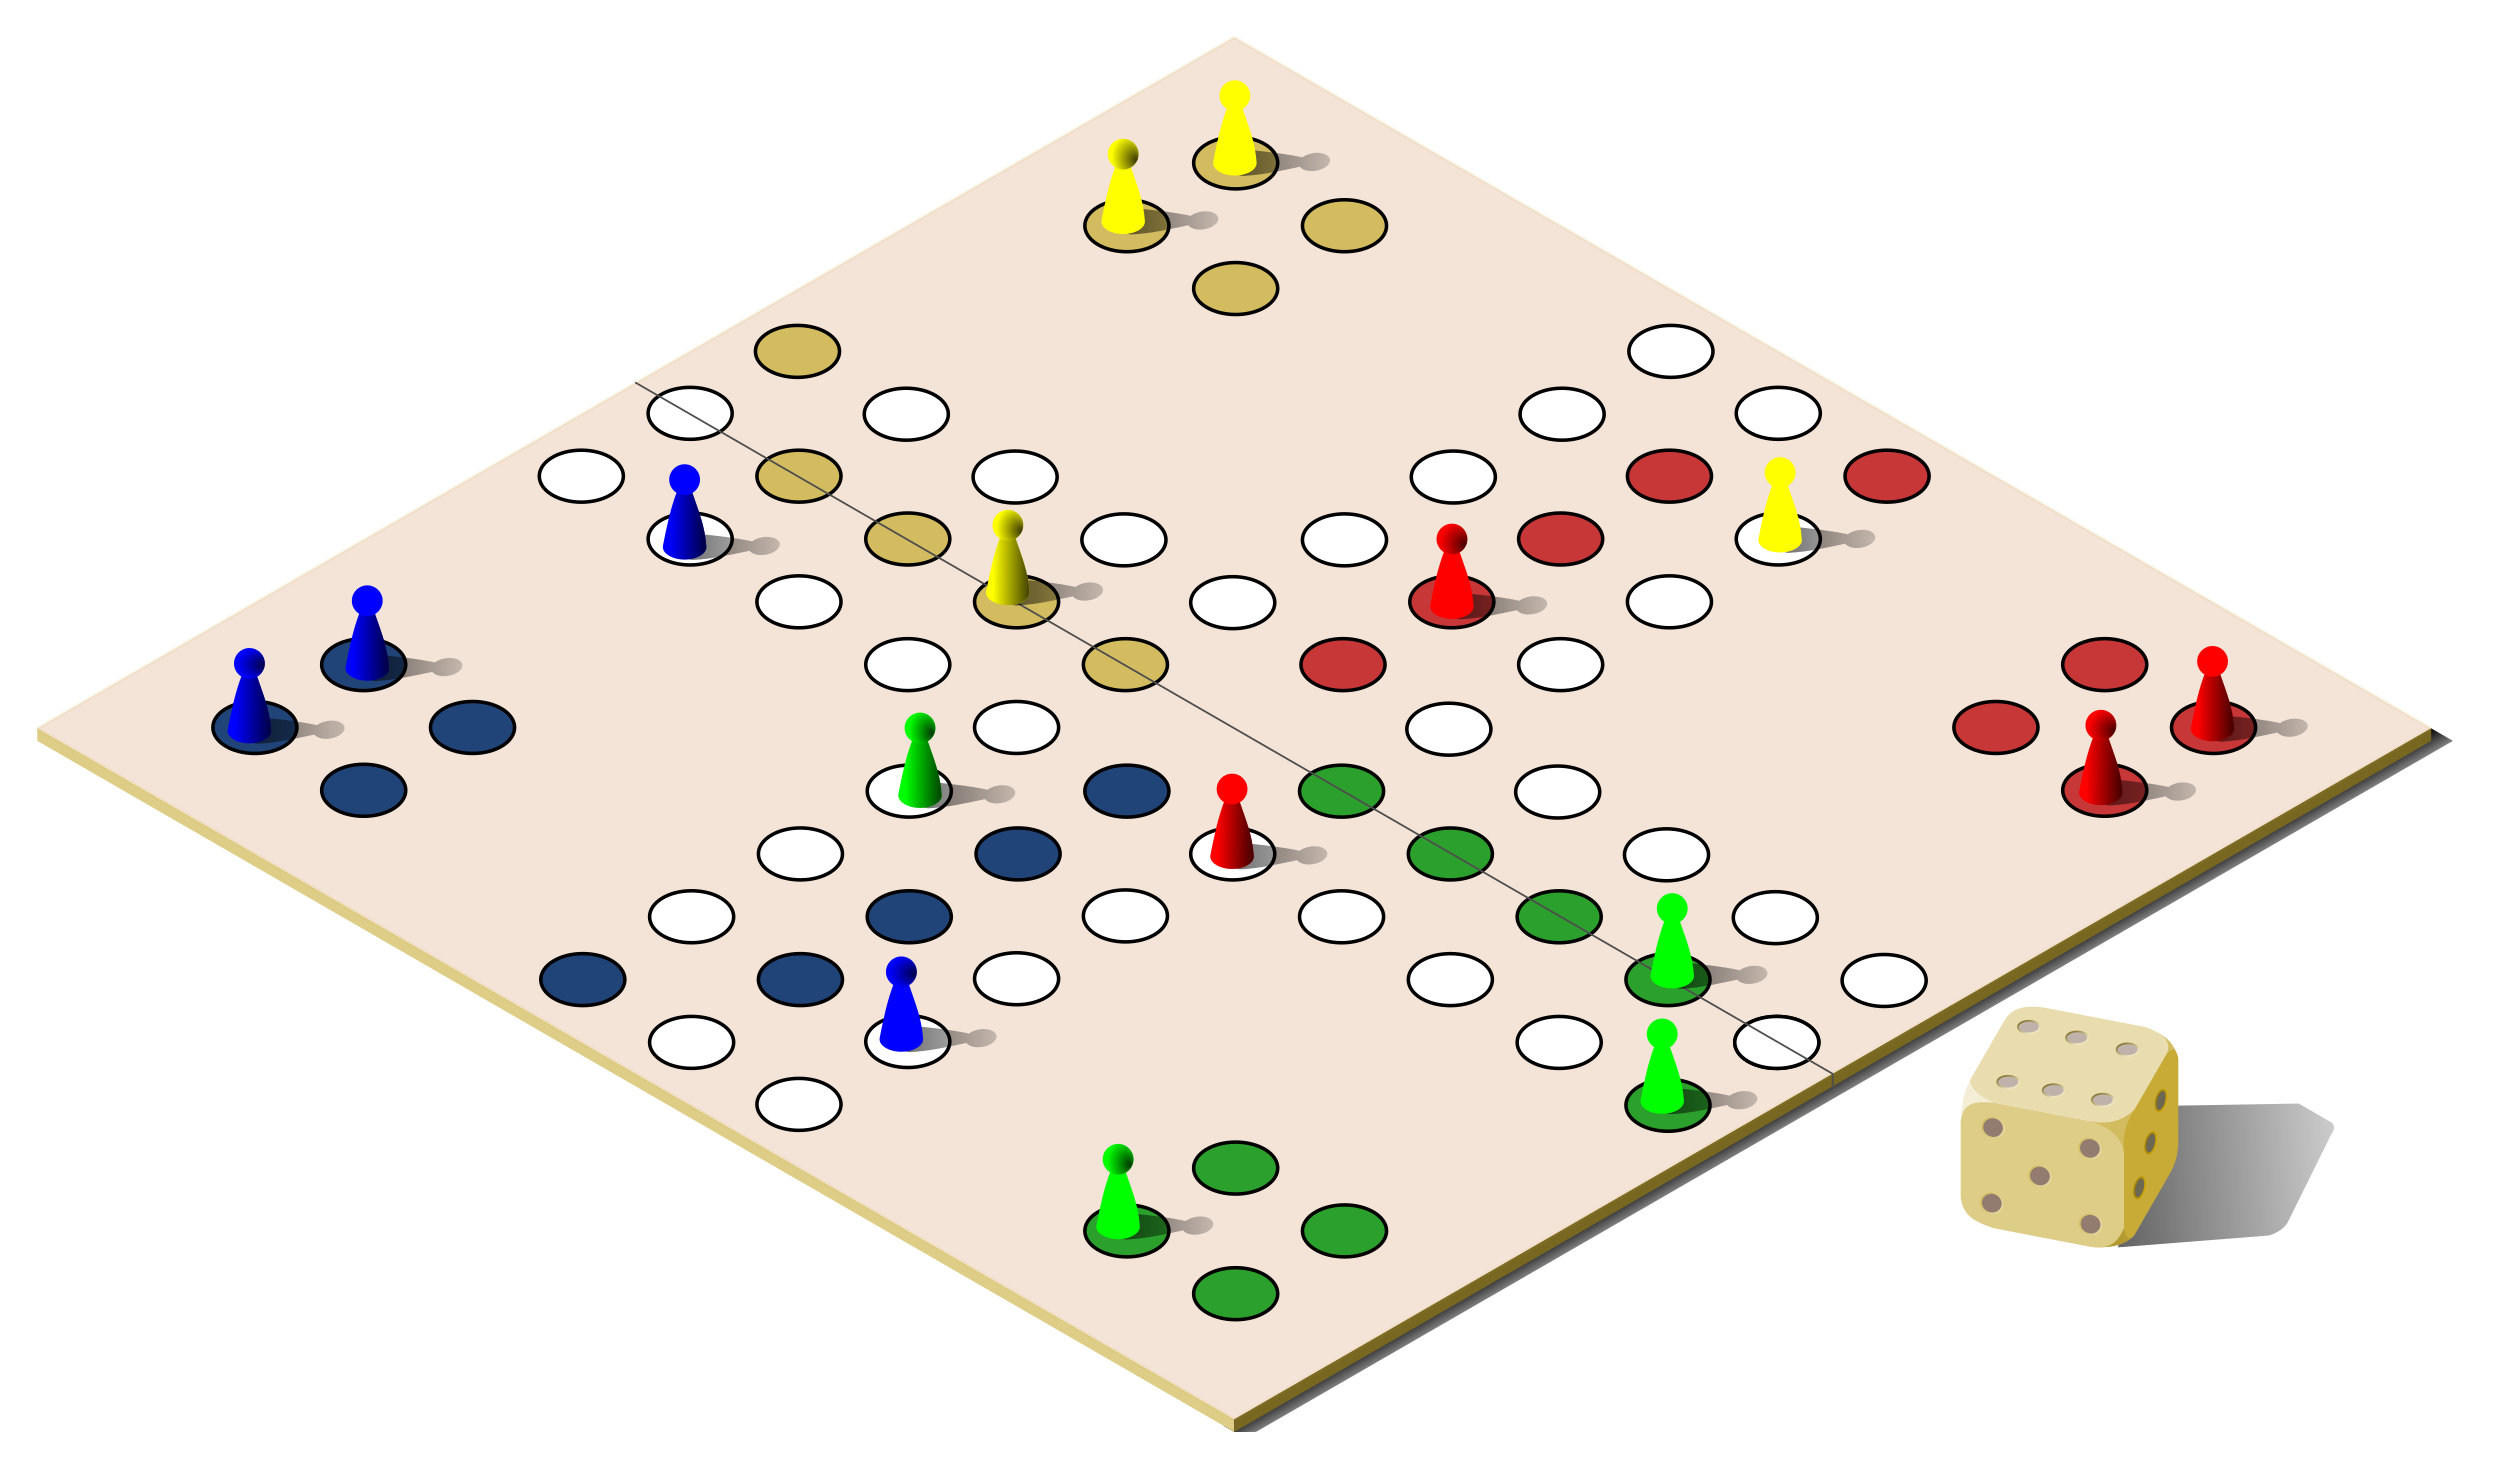 <?xml version="1.0"?>
<svg
    xmlns:rdf="http://www.w3.org/1999/02/22-rdf-syntax-ns#"
    xmlns="http://www.w3.org/2000/svg"
    xmlns:cc="http://creativecommons.org/ns#"
    xmlns:xlink="http://www.w3.org/1999/xlink"
    xmlns:dc="http://purl.org/dc/elements/1.1/"
    xmlns:svg="http://www.w3.org/2000/svg"
    xmlns:inkscape="http://www.inkscape.org/namespaces/inkscape"
    xmlns:sodipodi="http://sodipodi.sourceforge.net/DTD/sodipodi-0.dtd"
    xmlns:ns1="http://sozi.baierouge.fr"
    version="1.1"
    viewBox="0 0 705.01 417.11"
  >
  <defs
    >
    <pattern
        id="pattern8359"
        xlink:href="#pattern5867"
        patternTransform="matrix(0 -1 1 0 52.364 696.14)"
    />
    <linearGradient
        id="linearGradient7948"
      >
      <stop
          stop-opacity=".786"
          offset="0"
      />
      <stop
          stop-opacity="0"
          offset="1"
      />
    </linearGradient
    >
    <linearGradient
        id="linearGradient7940"
      >
      <stop
          stop-opacity=".756"
          offset="0"
      />
      <stop
          stop-opacity="0"
          offset="1"
      />
    </linearGradient
    >
    <pattern
        id="pattern5867"
        xlink:href="#oldpaint_bitmap"
        patternTransform="matrix(0 -1 1 0 47.528 531.25)"
    />
    <pattern
        id="oldpaint_bitmap"
        width="256"
        patternUnits="userSpaceOnUse"
        height="256"
      >
      <!-- Seamless texture provided by FreeSeamlessTextures.com -->
      <!-- License: creative commons attribution -->
    </pattern
    >
    <filter
        id="filter8002"
        color-interpolation-filters="sRGB"
      >
      <feGaussianBlur
          stdDeviation="0.161"
      />
    </filter
    >
    <filter
        id="filter8010"
        color-interpolation-filters="sRGB"
      >
      <feGaussianBlur
          stdDeviation="0.666"
      />
    </filter
    >
    <filter
        id="filter8184"
        color-interpolation-filters="sRGB"
      >
      <feGaussianBlur
          stdDeviation="1.363"
      />
    </filter
    >
    <linearGradient
        id="linearGradient8363"
        y2="476.57"
        gradientUnits="userSpaceOnUse"
        y1="465.94"
        x2="530.87"
        x1="524.73"
      >
      <stop
          offset="0"
      />
      <stop
          stop-opacity="0"
          offset="1"
      />
    </linearGradient
    >
    <linearGradient
        id="linearGradient8365"
        y2="520.87"
        gradientUnits="userSpaceOnUse"
        y1="527.07"
        x2="705.78"
        x1="613.22"
      >
      <stop
          stop-opacity=".603"
          offset="0"
      />
      <stop
          stop-opacity="0"
          offset="1"
      />
    </linearGradient
    >
    <linearGradient
        id="linearGradient8367"
        y2="522.64"
        gradientUnits="userSpaceOnUse"
        y1="518.94"
        x2="601.44"
        x1="599.41"
      >
      <stop
          stop-color="#7a6922"
          offset="0"
      />
      <stop
          stop-color="#ede4bf"
          offset="1"
      />
    </linearGradient
    >
    <linearGradient
        id="linearGradient8369"
        y2="537.7"
        gradientUnits="userSpaceOnUse"
        y1="537.7"
        x2="641.58"
        x1="638.02"
      >
      <stop
          stop-color="#9c7c00"
          offset="0"
      />
      <stop
          stop-color="#cea400"
          offset="1"
      />
    </linearGradient
    >
    <linearGradient
        id="linearGradient8371"
        y2="539.88"
        gradientUnits="userSpaceOnUse"
        y1="539.88"
        x2="598.63"
        x1="591.99"
      >
      <stop
          stop-color="#d3bc5f"
          offset="0"
      />
      <stop
          stop-color="#e6d9a3"
          offset="1"
      />
    </linearGradient
    >
    <linearGradient
        id="linearGradient8373"
        x1="659.07"
        gradientUnits="userSpaceOnUse"
        y1="299.52"
        gradientTransform="matrix(1 0 0 .829 0 52.31)"
        x2="686.24"
        y2="299.52"
      >
      <stop
          stop-opacity=".573"
          offset="0"
      />
      <stop
          stop-opacity=".198"
          offset="1"
      />
    </linearGradient
    >
    <linearGradient
        id="linearGradient8375"
        x1="649.31"
        xlink:href="#linearGradient7940"
        gradientUnits="userSpaceOnUse"
        x2="638.91"
        y1="291.77"
        y2="291.7"
    />
    <radialGradient
        id="radialGradient8379"
        xlink:href="#linearGradient7940"
        gradientUnits="userSpaceOnUse"
        cy="290.76"
        cx="659.4"
        gradientTransform="matrix(1 0 0 2.189 0 -345.6)"
        r="6.141"
    />
    <radialGradient
        id="radialGradient3934"
        fx="666.62"
        fy="275"
        xlink:href="#linearGradient7948"
        gradientUnits="userSpaceOnUse"
        cy="274.42"
        cx="664.66"
        gradientTransform="matrix(1.317 -.057 .046 1.07 -223.59 18.26)"
        r="4.344"
    />
    <radialGradient
        id="radialGradient4214"
        fx="665.91"
        fy="275.28"
        xlink:href="#linearGradient7948"
        gradientUnits="userSpaceOnUse"
        cy="274.7"
        cx="663.94"
        gradientTransform="matrix(1.048 0 -0 1.458 -32.263 -125.88)"
        r="4.344"
    />
    <radialGradient
        id="radialGradient4280"
        fx="666.74"
        fy="275.67"
        xlink:href="#linearGradient7948"
        gradientUnits="userSpaceOnUse"
        cy="275.09"
        cx="664.78"
        gradientTransform="matrix(1.272 -.038 .04 1.366 -192.44 -75.465)"
        r="4.344"
    />
    <radialGradient
        id="radialGradient4330"
        fx="666.24"
        fy="275.59"
        xlink:href="#linearGradient7948"
        gradientUnits="userSpaceOnUse"
        cy="275.02"
        cx="664.28"
        gradientTransform="matrix(1.14 -.03 .038 1.452 -103.93 -104.55)"
        r="4.344"
    />
  </defs
  >
  <g
      transform="translate(-4.836 -164.89)"
    >
    <path
        filter="url(#filter8184)"
        style="color:#000000"
        d="m359.03 568.7-6.09 0.027-3.116-1.799 340.61-196.65 6.137 3.543z"
        fill="url(#linearGradient8363)"
    />
    <path
        style="color:#000000"
        d="m15.343 370.28 337.55-194.89 337.54 194.89-337.54 194.88z"
        fill="#f4e3d7"
    />
    <path
        style="color:#000000"
        d="m15.343 370.28v3.543l337.55 194.88v-3.543z"
        fill="#decd87"
    />
    <path
        style="color:#000000"
        d="m352.89 568.7v-3.543l337.55-194.88v3.543z"
        fill="#786721"
    />
    <g
        stroke="#000"
        fill="#c83737"
      >
      <path
          d="m272.69 263.98c0 4.047-5.308 7.328-11.857 7.328-6.548 0-11.857-3.281-11.857-7.328s5.308-7.328 11.857-7.328c6.548 0 11.857 3.281 11.857 7.328z"
          transform="matrix(-1 0 0 1 644.4 88.341)"
      />
      <path
          d="m272.69 263.98c0 4.047-5.308 7.328-11.857 7.328-6.548 0-11.857-3.281-11.857-7.328s5.308-7.328 11.857-7.328c6.548 0 11.857 3.281 11.857 7.328z"
          transform="matrix(-1 0 0 1 675.09 70.625)"
      />
      <path
          d="m272.69 263.98c0 4.047-5.308 7.328-11.857 7.328-6.548 0-11.857-3.281-11.857-7.328s5.308-7.328 11.857-7.328c6.548 0 11.857 3.281 11.857 7.328z"
          transform="matrix(-1 0 0 1 705.78 52.908)"
      />
      <path
          d="m272.69 263.98c0 4.047-5.308 7.328-11.857 7.328-6.548 0-11.857-3.281-11.857-7.328s5.308-7.328 11.857-7.328c6.548 0 11.857 3.281 11.857 7.328z"
          transform="matrix(-1 0 0 1 736.46 35.192)"
      />
      <path
          d="m272.69 263.98c0 4.047-5.308 7.328-11.857 7.328-6.548 0-11.857-3.281-11.857-7.328s5.308-7.328 11.857-7.328c6.548 0 11.857 3.281 11.857 7.328z"
          transform="matrix(-1 0 0 1 797.83 35.192)"
      />
      <g
          transform="translate(-30.686 0)"
        >
        <path
            d="m272.69 263.98c0 4.047-5.308 7.328-11.857 7.328-6.548 0-11.857-3.281-11.857-7.328s5.308-7.328 11.857-7.328c6.548 0 11.857 3.281 11.857 7.328z"
            transform="translate(368.23 88.341)"
        />
        <path
            d="m272.69 263.98c0 4.047-5.308 7.328-11.857 7.328-6.548 0-11.857-3.281-11.857-7.328s5.308-7.328 11.857-7.328c6.548 0 11.857 3.281 11.857 7.328z"
            transform="translate(398.92 106.06)"
        />
        <path
            d="m272.69 263.98c0 4.047-5.308 7.328-11.857 7.328-6.548 0-11.857-3.281-11.857-7.328s5.308-7.328 11.857-7.328c6.548 0 11.857 3.281 11.857 7.328z"
            transform="translate(337.55 106.06)"
        />
        <path
            d="m272.69 263.98c0 4.047-5.308 7.328-11.857 7.328-6.548 0-11.857-3.281-11.857-7.328s5.308-7.328 11.857-7.328c6.548 0 11.857 3.281 11.857 7.328z"
            transform="translate(368.23 123.77)"
        />
      </g
      >
    </g
    >
    <g
        stroke="#000"
        fill="#214478"
      >
      <path
          d="m272.69 263.98c0 4.047-5.308 7.328-11.857 7.328-6.548 0-11.857-3.281-11.857-7.328s5.308-7.328 11.857-7.328c6.548 0 11.857 3.281 11.857 7.328z"
          transform="matrix(1 0 0 -1 61.79 651.97)"
      />
      <path
          d="m272.69 263.98c0 4.047-5.308 7.328-11.857 7.328-6.548 0-11.857-3.281-11.857-7.328s5.308-7.328 11.857-7.328c6.548 0 11.857 3.281 11.857 7.328z"
          transform="matrix(1 0 0 -1 31.104 669.68)"
      />
      <path
          d="m272.69 263.98c0 4.047-5.308 7.328-11.857 7.328-6.548 0-11.857-3.281-11.857-7.328s5.308-7.328 11.857-7.328c6.548 0 11.857 3.281 11.857 7.328z"
          transform="matrix(1 0 0 -1 .418 687.4)"
      />
      <path
          d="m272.69 263.98c0 4.047-5.308 7.328-11.857 7.328-6.548 0-11.857-3.281-11.857-7.328s5.308-7.328 11.857-7.328c6.548 0 11.857 3.281 11.857 7.328z"
          transform="matrix(1 0 0 -1 -30.268 705.12)"
      />
      <path
          d="m272.69 263.98c0 4.047-5.308 7.328-11.857 7.328-6.548 0-11.857-3.281-11.857-7.328s5.308-7.328 11.857-7.328c6.548 0 11.857 3.281 11.857 7.328z"
          transform="matrix(1 0 0 -1 -91.64 705.12)"
      />
      <g
          transform="translate(-521.66 3.3268e-8)"
        >
        <path
            d="m272.69 263.98c0 4.047-5.308 7.328-11.857 7.328-6.548 0-11.857-3.281-11.857-7.328s5.308-7.328 11.857-7.328c6.548 0 11.857 3.281 11.857 7.328z"
            transform="translate(368.23 88.341)"
        />
        <path
            d="m272.69 263.98c0 4.047-5.308 7.328-11.857 7.328-6.548 0-11.857-3.281-11.857-7.328s5.308-7.328 11.857-7.328c6.548 0 11.857 3.281 11.857 7.328z"
            transform="translate(398.92 106.06)"
        />
        <path
            d="m272.69 263.98c0 4.047-5.308 7.328-11.857 7.328-6.548 0-11.857-3.281-11.857-7.328s5.308-7.328 11.857-7.328c6.548 0 11.857 3.281 11.857 7.328z"
            transform="translate(337.55 106.06)"
        />
        <path
            d="m272.69 263.98c0 4.047-5.308 7.328-11.857 7.328-6.548 0-11.857-3.281-11.857-7.328s5.308-7.328 11.857-7.328c6.548 0 11.857 3.281 11.857 7.328z"
            transform="translate(368.23 123.77)"
        />
      </g
      >
    </g
    >
    <g
        stroke="#000"
        fill="#FFF"
      >
      <path
          d="m272.69 263.98c0 4.047-5.308 7.328-11.857 7.328-6.548 0-11.857-3.281-11.857-7.328s5.308-7.328 11.857-7.328c6.548 0 11.857 3.281 11.857 7.328z"
          transform="translate(-61.372 17.475)"
      />
      <path
          d="m272.69 263.98c0 4.047-5.308 7.328-11.857 7.328-6.548 0-11.857-3.281-11.857-7.328s5.308-7.328 11.857-7.328c6.548 0 11.857 3.281 11.857 7.328z"
          transform="translate(-92.058 35.192)"
      />
      <path
          d="m272.69 263.98c0 4.047-5.308 7.328-11.857 7.328-6.548 0-11.857-3.281-11.857-7.328s5.308-7.328 11.857-7.328c6.548 0 11.857 3.281 11.857 7.328z"
          transform="translate(-61.372 52.908)"
      />
      <path
          d="m272.69 263.98c0 4.047-5.308 7.328-11.857 7.328-6.548 0-11.857-3.281-11.857-7.328s5.308-7.328 11.857-7.328c6.548 0 11.857 3.281 11.857 7.328z"
          transform="translate(-30.686 70.625)"
      />
      <path
          d="m272.69 263.98c0 4.047-5.308 7.328-11.857 7.328-6.548 0-11.857-3.281-11.857-7.328s5.308-7.328 11.857-7.328c6.548 0 11.857 3.281 11.857 7.328z"
          transform="translate(0 88.341)"
      />
      <path
          d="m272.69 263.98c0 4.047-5.308 7.328-11.857 7.328-6.548 0-11.857-3.281-11.857-7.328s5.308-7.328 11.857-7.328c6.548 0 11.857 3.281 11.857 7.328z"
          transform="translate(30.686 106.06)"
      />
      <path
          d="m272.69 263.98c0 4.047-5.308 7.328-11.857 7.328-6.548 0-11.857-3.281-11.857-7.328s5.308-7.328 11.857-7.328c6.548 0 11.857 3.281 11.857 7.328z"
          transform="translate(-.418 17.717)"
      />
      <path
          d="m272.69 263.98c0 4.047-5.308 7.328-11.857 7.328-6.548 0-11.857-3.281-11.857-7.328s5.308-7.328 11.857-7.328c6.548 0 11.857 3.281 11.857 7.328z"
          transform="translate(30.268 35.433)"
      />
      <path
          d="m272.69 263.98c0 4.047-5.308 7.328-11.857 7.328-6.548 0-11.857-3.281-11.857-7.328s5.308-7.328 11.857-7.328c6.548 0 11.857 3.281 11.857 7.328z"
          transform="translate(60.954 53.15)"
      />
      <path
          d="m272.69 263.98c0 4.047-5.308 7.328-11.857 7.328-6.548 0-11.857-3.281-11.857-7.328s5.308-7.328 11.857-7.328c6.548 0 11.857 3.281 11.857 7.328z"
          transform="translate(91.64 70.866)"
      />
      <path
          d="m272.69 263.98c0 4.047-5.308 7.328-11.857 7.328-6.548 0-11.857-3.281-11.857-7.328s5.308-7.328 11.857-7.328c6.548 0 11.857 3.281 11.857 7.328z"
          transform="translate(245.07 194.88)"
      />
      <path
          d="m272.69 263.98c0 4.047-5.308 7.328-11.857 7.328-6.548 0-11.857-3.281-11.857-7.328s5.308-7.328 11.857-7.328c6.548 0 11.857 3.281 11.857 7.328z"
          transform="translate(245.07 194.88)"
      />
      <path
          d="m272.69 263.98c0 4.047-5.308 7.328-11.857 7.328-6.548 0-11.857-3.281-11.857-7.328s5.308-7.328 11.857-7.328c6.548 0 11.857 3.281 11.857 7.328z"
          transform="translate(91.64 141.73)"
      />
      <path
          d="m272.69 263.98c0 4.047-5.308 7.328-11.857 7.328-6.548 0-11.857-3.281-11.857-7.328s5.308-7.328 11.857-7.328c6.548 0 11.857 3.281 11.857 7.328z"
          transform="translate(122.33 159.45)"
      />
      <path
          d="m272.69 263.98c0 4.047-5.308 7.328-11.857 7.328-6.548 0-11.857-3.281-11.857-7.328s5.308-7.328 11.857-7.328c6.548 0 11.857 3.281 11.857 7.328z"
          transform="translate(153.01 177.17)"
      />
      <path
          d="m272.69 263.98c0 4.047-5.308 7.328-11.857 7.328-6.548 0-11.857-3.281-11.857-7.328s5.308-7.328 11.857-7.328c6.548 0 11.857 3.281 11.857 7.328z"
          transform="translate(183.7 194.88)"
      />
      <path
          d="m272.69 263.98c0 4.047-5.308 7.328-11.857 7.328-6.548 0-11.857-3.281-11.857-7.328s5.308-7.328 11.857-7.328c6.548 0 11.857 3.281 11.857 7.328z"
          transform="translate(152.59 106.54)"
      />
      <path
          d="m272.69 263.98c0 4.047-5.308 7.328-11.857 7.328-6.548 0-11.857-3.281-11.857-7.328s5.308-7.328 11.857-7.328c6.548 0 11.857 3.281 11.857 7.328z"
          transform="translate(183.28 124.26)"
      />
      <path
          d="m272.69 263.98c0 4.047-5.308 7.328-11.857 7.328-6.548 0-11.857-3.281-11.857-7.328s5.308-7.328 11.857-7.328c6.548 0 11.857 3.281 11.857 7.328z"
          transform="translate(213.97 141.97)"
      />
      <path
          d="m272.69 263.98c0 4.047-5.308 7.328-11.857 7.328-6.548 0-11.857-3.281-11.857-7.328s5.308-7.328 11.857-7.328c6.548 0 11.857 3.281 11.857 7.328z"
          transform="translate(244.65 159.69)"
      />
      <path
          d="m272.69 263.98c0 4.047-5.308 7.328-11.857 7.328-6.548 0-11.857-3.281-11.857-7.328s5.308-7.328 11.857-7.328c6.548 0 11.857 3.281 11.857 7.328z"
          transform="translate(275.34 177.41)"
      />
      <path
          d="m272.69 263.98c0 4.047-5.308 7.328-11.857 7.328-6.548 0-11.857-3.281-11.857-7.328s5.308-7.328 11.857-7.328c6.548 0 11.857 3.281 11.857 7.328z"
          transform="matrix(-1 0 0 1 767.15 17.475)"
      />
      <path
          d="m272.69 263.98c0 4.047-5.308 7.328-11.857 7.328-6.548 0-11.857-3.281-11.857-7.328s5.308-7.328 11.857-7.328c6.548 0 11.857 3.281 11.857 7.328z"
          transform="matrix(-1 0 0 1 767.15 52.908)"
      />
      <path
          d="m272.69 263.98c0 4.047-5.308 7.328-11.857 7.328-6.548 0-11.857-3.281-11.857-7.328s5.308-7.328 11.857-7.328c6.548 0 11.857 3.281 11.857 7.328z"
          transform="matrix(-1 0 0 1 736.46 70.625)"
      />
      <path
          d="m272.69 263.98c0 4.047-5.308 7.328-11.857 7.328-6.548 0-11.857-3.281-11.857-7.328s5.308-7.328 11.857-7.328c6.548 0 11.857 3.281 11.857 7.328z"
          transform="matrix(-1 0 0 1 705.78 88.341)"
      />
      <path
          d="m272.69 263.98c0 4.047-5.308 7.328-11.857 7.328-6.548 0-11.857-3.281-11.857-7.328s5.308-7.328 11.857-7.328c6.548 0 11.857 3.281 11.857 7.328z"
          transform="matrix(-1 0 0 1 736.88 0)"
      />
      <path
          d="m272.69 263.98c0 4.047-5.308 7.328-11.857 7.328-6.548 0-11.857-3.281-11.857-7.328s5.308-7.328 11.857-7.328c6.548 0 11.857 3.281 11.857 7.328z"
          transform="matrix(-1 0 0 1 706.19 17.717)"
      />
      <path
          d="m272.69 263.98c0 4.047-5.308 7.328-11.857 7.328-6.548 0-11.857-3.281-11.857-7.328s5.308-7.328 11.857-7.328c6.548 0 11.857 3.281 11.857 7.328z"
          transform="matrix(-1 0 0 1 675.51 35.433)"
      />
      <path
          d="m272.69 263.98c0 4.047-5.308 7.328-11.857 7.328-6.548 0-11.857-3.281-11.857-7.328s5.308-7.328 11.857-7.328c6.548 0 11.857 3.281 11.857 7.328z"
          transform="matrix(-1 0 0 1 644.82 53.15)"
      />
      <path
          d="m272.69 263.98c0 4.047-5.308 7.328-11.857 7.328-6.548 0-11.857-3.281-11.857-7.328s5.308-7.328 11.857-7.328c6.548 0 11.857 3.281 11.857 7.328z"
          transform="matrix(1 0 0 -1 -60.954 722.83)"
      />
      <path
          d="m272.69 263.98c0 4.047-5.308 7.328-11.857 7.328-6.548 0-11.857-3.281-11.857-7.328s5.308-7.328 11.857-7.328c6.548 0 11.857 3.281 11.857 7.328z"
          transform="matrix(1 0 0 -1 -60.954 687.4)"
      />
      <path
          d="m272.69 263.98c0 4.047-5.308 7.328-11.857 7.328-6.548 0-11.857-3.281-11.857-7.328s5.308-7.328 11.857-7.328c6.548 0 11.857 3.281 11.857 7.328z"
          transform="matrix(1 0 0 -1 -30.268 669.68)"
      />
      <path
          d="m272.69 263.98c0 4.047-5.308 7.328-11.857 7.328-6.548 0-11.857-3.281-11.857-7.328s5.308-7.328 11.857-7.328c6.548 0 11.857 3.281 11.857 7.328z"
          transform="matrix(1 0 0 -1 .418 651.97)"
      />
      <path
          d="m272.69 263.98c0 4.047-5.308 7.328-11.857 7.328-6.548 0-11.857-3.281-11.857-7.328s5.308-7.328 11.857-7.328c6.548 0 11.857 3.281 11.857 7.328z"
          transform="matrix(1 0 0 -1 -30.686 740.31)"
      />
      <path
          d="m272.69 263.98c0 4.047-5.308 7.328-11.857 7.328-6.548 0-11.857-3.281-11.857-7.328s5.308-7.328 11.857-7.328c6.548 0 11.857 3.281 11.857 7.328z"
          transform="matrix(1 0 0 -1 0 722.59)"
      />
      <path
          d="m272.69 263.98c0 4.047-5.308 7.328-11.857 7.328-6.548 0-11.857-3.281-11.857-7.328s5.308-7.328 11.857-7.328c6.548 0 11.857 3.281 11.857 7.328z"
          transform="matrix(1 0 0 -1 30.686 704.88)"
      />
      <path
          d="m272.69 263.98c0 4.047-5.308 7.328-11.857 7.328-6.548 0-11.857-3.281-11.857-7.328s5.308-7.328 11.857-7.328c6.548 0 11.857 3.281 11.857 7.328z"
          transform="matrix(1 0 0 -1 61.372 687.16)"
      />
    </g
    >
    <g
        stroke="#000"
        fill="#2ca02c"
      >
      <path
          d="m272.69 263.98c0 4.047-5.308 7.328-11.857 7.328-6.548 0-11.857-3.281-11.857-7.328s5.308-7.328 11.857-7.328c6.548 0 11.857 3.281 11.857 7.328z"
          transform="translate(214.38 177.17)"
      />
      <path
          d="m272.69 263.98c0 4.047-5.308 7.328-11.857 7.328-6.548 0-11.857-3.281-11.857-7.328s5.308-7.328 11.857-7.328c6.548 0 11.857 3.281 11.857 7.328z"
          transform="translate(183.7 159.45)"
      />
      <path
          d="m272.69 263.98c0 4.047-5.308 7.328-11.857 7.328-6.548 0-11.857-3.281-11.857-7.328s5.308-7.328 11.857-7.328c6.548 0 11.857 3.281 11.857 7.328z"
          transform="translate(153.01 141.73)"
      />
      <path
          d="m272.69 263.98c0 4.047-5.308 7.328-11.857 7.328-6.548 0-11.857-3.281-11.857-7.328s5.308-7.328 11.857-7.328c6.548 0 11.857 3.281 11.857 7.328z"
          transform="translate(122.33 124.02)"
      />
      <path
          d="m272.69 263.98c0 4.047-5.308 7.328-11.857 7.328-6.548 0-11.857-3.281-11.857-7.328s5.308-7.328 11.857-7.328c6.548 0 11.857 3.281 11.857 7.328z"
          transform="translate(214.38 212.6)"
      />
      <g
          transform="translate(-275.76 141.97)"
        >
        <path
            d="m272.69 263.98c0 4.047-5.308 7.328-11.857 7.328-6.548 0-11.857-3.281-11.857-7.328s5.308-7.328 11.857-7.328c6.548 0 11.857 3.281 11.857 7.328z"
            transform="translate(368.23 88.341)"
        />
        <path
            d="m272.69 263.98c0 4.047-5.308 7.328-11.857 7.328-6.548 0-11.857-3.281-11.857-7.328s5.308-7.328 11.857-7.328c6.548 0 11.857 3.281 11.857 7.328z"
            transform="translate(398.92 106.06)"
        />
        <path
            d="m272.69 263.98c0 4.047-5.308 7.328-11.857 7.328-6.548 0-11.857-3.281-11.857-7.328s5.308-7.328 11.857-7.328c6.548 0 11.857 3.281 11.857 7.328z"
            transform="translate(337.55 106.06)"
        />
        <path
            d="m272.69 263.98c0 4.047-5.308 7.328-11.857 7.328-6.548 0-11.857-3.281-11.857-7.328s5.308-7.328 11.857-7.328c6.548 0 11.857 3.281 11.857 7.328z"
            transform="translate(368.23 123.77)"
        />
      </g
      >
    </g
    >
    <g
        stroke="#000"
        fill="#d3bc5f"
      >
      <path
          d="m272.69 263.98c0 4.047-5.308 7.328-11.857 7.328-6.548 0-11.857-3.281-11.857-7.328s5.308-7.328 11.857-7.328c6.548 0 11.857 3.281 11.857 7.328z"
          transform="translate(61.372 88.341)"
      />
      <path
          d="m272.69 263.98c0 4.047-5.308 7.328-11.857 7.328-6.548 0-11.857-3.281-11.857-7.328s5.308-7.328 11.857-7.328c6.548 0 11.857 3.281 11.857 7.328z"
          transform="translate(30.686 70.625)"
      />
      <path
          d="m272.69 263.98c0 4.047-5.308 7.328-11.857 7.328-6.548 0-11.857-3.281-11.857-7.328s5.308-7.328 11.857-7.328c6.548 0 11.857 3.281 11.857 7.328z"
          transform="translate(0 52.908)"
      />
      <path
          d="m272.69 263.98c0 4.047-5.308 7.328-11.857 7.328-6.548 0-11.857-3.281-11.857-7.328s5.308-7.328 11.857-7.328c6.548 0 11.857 3.281 11.857 7.328z"
          transform="translate(-30.686 35.192)"
      />
      <path
          d="m272.69 263.98c0 4.047-5.308 7.328-11.857 7.328-6.548 0-11.857-3.281-11.857-7.328s5.308-7.328 11.857-7.328c6.548 0 11.857 3.281 11.857 7.328z"
          transform="translate(-31.104,7e-6)"
      />
      <g
          transform="translate(-275.76 -141.49)"
        >
        <path
            d="m272.69 263.98c0 4.047-5.308 7.328-11.857 7.328-6.548 0-11.857-3.281-11.857-7.328s5.308-7.328 11.857-7.328c6.548 0 11.857 3.281 11.857 7.328z"
            transform="translate(368.23 88.341)"
        />
        <path
            d="m272.69 263.98c0 4.047-5.308 7.328-11.857 7.328-6.548 0-11.857-3.281-11.857-7.328s5.308-7.328 11.857-7.328c6.548 0 11.857 3.281 11.857 7.328z"
            transform="translate(398.92 106.06)"
        />
        <path
            d="m272.69 263.98c0 4.047-5.308 7.328-11.857 7.328-6.548 0-11.857-3.281-11.857-7.328s5.308-7.328 11.857-7.328c6.548 0 11.857 3.281 11.857 7.328z"
            transform="translate(337.55 106.06)"
        />
        <path
            d="m272.69 263.98c0 4.047-5.308 7.328-11.857 7.328-6.548 0-11.857-3.281-11.857-7.328s5.308-7.328 11.857-7.328c6.548 0 11.857 3.281 11.857 7.328z"
            transform="translate(368.23 123.77)"
        />
      </g
      >
    </g
    >
    <path
        opacity=".1"
        stroke-linejoin="round"
        style="color:#000000"
        d="m15.343 370.28 337.55-194.89 337.54 194.89-337.54 194.88z"
        stroke="#c8ab37"
        stroke-linecap="round"
        stroke-width="1px"
        fill="url(#pattern8359)"
    />
    <path
        stroke-linejoin="round"
        style="color:#000000"
        d="m184.12 272.83 133.6 77.136 203.94 117.75v3.543"
        stroke="#4d4d4d"
        stroke-linecap="round"
        stroke-width=".5"
        fill="none"
    />
    <g
        transform="translate(-11.664 -39.654)"
      >
      <path
          filter="url(#filter8010)"
          style="color:#000000"
          d="m613.72 556.3 42.673-3.345c1.429-0.375 4.029-1.656 5.194-3.584l12.274-24.803c0.849-1.159 1.372-2.575 0-3.543l-8.699-5.035c-0.258-0.19-0.499-0.303-1.031-0.227l-36.049 0.616z"
          fill="url(#linearGradient8365)"
      />
      <g
          transform="translate(-13.612 -24.903)"
        >
        <path
            style="color:#000000"
            d="m644.4 527.95c-1.738-6.589-6.137-7.087-9.206-8.858l6.137 7.087z"
            fill="#d3bc5f"
        />
        <path
            style="color:#000000"
            d="m619.86 581.1 9.206-5.315 3.069 1.772c-3.782 4.889-12.122 3.33-12.274 3.543z"
            fill="#b49b31"
        />
        <path
            style="color:#000000"
            d="m619.86 545.67 9.206 8.858 3.069-12.402z"
            fill="#d3bc5f"
        />
        <path
            style="color:#000000"
            d="m586.1 533.27c-2.93 5.174-2.592 8.566-3.069 12.402 0.535-4.48 3.789-6.053 9.206-5.315-3.934-2.263-8.392-4.498-6.137-7.087z"
            fill="#f4eed7"
        />
        <path
            style="color:#000000"
            d="m592.24 540.35 27.617 5.315c5.05 1.041 8.984-0.291 12.131-3.294l9.35-16.194c1.146-3.381-1.718-5.531-6.372-7.132l-27.29-5.25c-7.232-1.393-10.592 0.413-12.37 3.525l-9.232 15.99c-1.832 2.467 2.84 5.628 6.163 7.042z"
            fill="#e9ddaf"
        />
        <path
            style="color:#000000"
            d="m583.03 545.67v21.26c0.564 5.944 4.976 7.319 9.243 8.866l27.721 5.335c5.246 0.585 7.268-1.335 9.065-5.342v-21.26c-0.708-5.014-4.606-7.052-8.829-8.786l-28.022-5.393c-4.149-0.214-8.477-0.682-9.177 5.32z"
            fill="#decd87"
        />
        <path
            style="color:#000000"
            d="m629.06 575.79c0.545 2.126 1.342 4.114 3.025 1.848l9.25-16.021c1.618-2.802 3.303-5.46 3.069-12.198v-21.518c-1.023-4.215-2.046-1.845-3.069-1.717l-9.206 15.945c-2.334 3.57-3.587 7.501-3.069 12.022z"
            fill="#c8ab37"
        />
        <path
            id="path6064"
            stroke-linejoin="round"
            d="m604.51 520.87c0 0.978-1.374 1.772-3.069 1.772s-3.069-0.793-3.069-1.772c0-0.978 1.374-1.772 3.069-1.772s3.069 0.793 3.069 1.772z"
            transform="translate(.8 -1.789)"
            stroke="url(#linearGradient8367)"
            stroke-linecap="round"
            stroke-width="0.5"
            fill="#beb2ab"
        />
        <use
            xlink:href="#path6064"
            transform="translate(13.59 3.022)"
            height="1052.362"
            width="744.094"
            y="0"
            x="0"
        />
        <use
            xlink:href="#path6064"
            transform="translate(-5.836 15.512)"
            height="1052.362"
            width="744.094"
            y="0"
            x="0"
        />
        <use
            xlink:href="#path6064"
            transform="translate(6.974 17.895)"
            height="1052.362"
            width="744.094"
            y="0"
            x="0"
        />
        <use
            xlink:href="#path6064"
            transform="translate(20.855 20.574)"
            height="1052.362"
            width="744.094"
            y="0"
            x="0"
        />
        <use
            xlink:href="#path6064"
            transform="translate(27.829 6.386)"
            height="1052.362"
            width="744.094"
            y="0"
            x="0"
        />
        <path
            id="path6607"
            d="m641.34 537.7c0 1.468-0.687 2.658-1.534 2.658s-1.534-1.19-1.534-2.658 0.687-2.658 1.534-2.658 1.534 1.19 1.534 2.658z"
            transform="matrix(.879 .213 -.271 1.101 222.87 -188.51)"
            stroke="url(#linearGradient8369)"
            stroke-width=".494"
            fill="#6c6752"
        />
        <use
            xlink:href="#path6607"
            transform="translate(-2.92 12.009)"
            height="1052.362"
            width="744.094"
            y="0"
            x="0"
        />
        <use
            xlink:href="#path6607"
            transform="translate(-6.064 24.651)"
            height="1052.362"
            width="744.094"
            y="0"
            x="0"
        />
        <path
            id="path6665"
            stroke-linejoin="round"
            d="m598.38 539.88c0 1.695-1.374 3.069-3.069 3.069-1.695 0-3.069-1.374-3.069-3.069 0-1.695 1.374-3.069 3.069-3.069 1.695 0 3.069 1.374 3.069 3.069z"
            transform="matrix(.924 .381 -.352 .854 232.14 -140.43)"
            stroke="url(#linearGradient8371)"
            stroke-linecap="round"
            stroke-width=".5"
            fill="#917c6f"
        />
        <use
            xlink:href="#path6665"
            transform="translate(27.302 5.857)"
            height="1052.362"
            width="744.094"
            y="0"
            x="0"
        />
        <use
            xlink:href="#path6665"
            transform="translate(13.221 13.639)"
            height="1052.362"
            width="744.094"
            y="0"
            x="0"
        />
        <use
            xlink:href="#path6665"
            transform="translate(-.354 21.293)"
            height="1052.362"
            width="744.094"
            y="0"
            x="0"
        />
        <use
            xlink:href="#path6665"
            transform="translate(27.491 27.235)"
            height="1052.362"
            width="744.094"
            y="0"
            x="0"
        />
      </g
      >
    </g
    >
    <g
        id="g8014"
        transform="translate(-62.113 87.755)"
      >
      <path
          filter="url(#filter8002)"
          fill="url(#linearGradient8373)"
          d="m686.19 300.28c0.374-1.421-1.277-2.542-3.688-2.503-1.571 0.025-3.064 0.535-4.026 1.282-4.59-0.997-9.465-1.525-14.409-2.034-0.031-0.003-0.062 0.003-0.094 0.002-0.086-0.005-0.157-0.016-0.246-0.014-1.966 0.032-4.005 1.679-4.533 3.687-0.528 2.008 0.654 3.622 2.62 3.59 0.089-0.001 0.166-0.015 0.256-0.023 0.03 0.001 0.064-0.003 0.094-0.002 5.569-0.323 9.894-1.38 15.584-2.557 0.562 0.744 1.802 1.243 3.4 1.217 2.41-0.039 4.667-1.223 5.04-2.645z"
      />
      <path
          fill="#F00"
          d="m657.38 284.66c-1.983 5.062-3.048 10.31-4.094 15.625-0.006 0.032 0.004 0.061 0 0.094-0.011 0.088-0.031 0.161-0.031 0.25 0 1.957 2.736 3.562 6.125 3.562s6.156-1.606 6.156-3.562c0-0.089-0.02-0.162-0.031-0.25 0.003-0.03-0.003-0.063 0-0.094-0.413-5.736-2.217-9.859-4.156-15.625-0.594 0.304-1.256 0.5-1.969 0.5-0.723 0-1.401-0.188-2-0.5z"
      />
      <path
          fill="#F00"
          d="m666.44 273.89c0 2.399-1.945 4.344-4.344 4.344s-4.344-1.945-4.344-4.344 1.945-4.344 4.344-4.344 4.344 1.945 4.344 4.344z"
          transform="translate(-2.696 7.767)"
      />
      <g
          transform="translate(19.25,2.812)"
          fill="url(#radialGradient8379)"
        >
        <g
            transform="translate(-2.875,-2.75)"
          >
          <path
              fill="url(#linearGradient8375)"
              d="m640.75 285.28c-1.816 4.85-2.845 9.863-3.844 14.938-0.006 0.032 0.004 0.061 0 0.094-0.011 0.088-0.031 0.161-0.031 0.25 0 1.957 2.736 3.562 6.125 3.562s6.156-1.606 6.156-3.562c0-0.089-0.02-0.162-0.031-0.25 0.003-0.03-0.003-0.063 0-0.094-0.395-5.482-2.067-9.528-3.906-14.906-0.648 0.384-1.379 0.625-2.188 0.625-0.836 0-1.619-0.247-2.281-0.656z"
          />
          <path
              fill="url(#radialGradient4280)"
              d="m666.44 273.89c0 2.399-1.945 4.344-4.344 4.344s-4.344-1.945-4.344-4.344 1.945-4.344 4.344-4.344 4.344 1.945 4.344 4.344z"
              transform="translate(-19.071 7.705)"
          />
        </g
        >
      </g
      >
    </g
    >
    <g
        id="g8024"
        transform="translate(-339.25 210.16)"
      >
      <path
          filter="url(#filter8002)"
          fill="url(#linearGradient8373)"
          d="m686.19 300.28c0.374-1.421-1.277-2.542-3.688-2.503-1.571 0.025-3.064 0.535-4.026 1.282-4.59-0.997-9.465-1.525-14.409-2.034-0.031-0.003-0.062 0.003-0.094 0.002-0.086-0.005-0.157-0.016-0.246-0.014-1.966 0.032-4.005 1.679-4.533 3.687-0.528 2.008 0.654 3.622 2.62 3.59 0.089-0.001 0.166-0.015 0.256-0.023 0.03 0.001 0.064-0.003 0.094-0.002 5.569-0.323 9.894-1.38 15.584-2.557 0.562 0.744 1.802 1.243 3.4 1.217 2.41-0.039 4.667-1.223 5.04-2.645z"
      />
      <g
          fill="#0F0"
        >
        <path
            d="m657.38 284.66c-1.983 5.062-3.048 10.31-4.094 15.625-0.006 0.032 0.004 0.061 0 0.094-0.011 0.088-0.031 0.161-0.031 0.25 0 1.957 2.736 3.562 6.125 3.562s6.156-1.606 6.156-3.562c0-0.089-0.02-0.162-0.031-0.25 0.003-0.03-0.003-0.063 0-0.094-0.413-5.736-2.217-9.859-4.156-15.625-0.594 0.304-1.256 0.5-1.969 0.5-0.723 0-1.401-0.188-2-0.5z"
        />
        <path
            d="m666.44 273.89c0 2.399-1.945 4.344-4.344 4.344s-4.344-1.945-4.344-4.344 1.945-4.344 4.344-4.344 4.344 1.945 4.344 4.344z"
            transform="translate(-2.696 7.767)"
        />
      </g
      >
      <g
          transform="translate(19.25,2.812)"
          fill="url(#radialGradient8379)"
        >
        <g
            transform="translate(-2.875,-2.75)"
          >
          <path
              fill="url(#linearGradient8375)"
              d="m640.75 285.28c-1.816 4.85-2.845 9.863-3.844 14.938-0.006 0.032 0.004 0.061 0 0.094-0.011 0.088-0.031 0.161-0.031 0.25 0 1.957 2.736 3.562 6.125 3.562s6.156-1.606 6.156-3.562c0-0.089-0.02-0.162-0.031-0.25 0.003-0.03-0.003-0.063 0-0.094-0.395-5.482-2.067-9.528-3.906-14.906-0.648 0.384-1.379 0.625-2.188 0.625-0.836 0-1.619-0.247-2.281-0.656z"
          />
          <path
              fill="url(#radialGradient4214)"
              d="m666.44 273.89c0 2.399-1.945 4.344-4.344 4.344s-4.344-1.945-4.344-4.344 1.945-4.344 4.344-4.344 4.344 1.945 4.344 4.344z"
              transform="translate(-19.071 7.705)"
          />
        </g
        >
      </g
      >
    </g
    >
    <g
        id="g8052"
        transform="translate(-584.23 70.328)"
      >
      <path
          filter="url(#filter8002)"
          fill="url(#linearGradient8373)"
          d="m686.19 300.28c0.374-1.421-1.277-2.542-3.688-2.503-1.571 0.025-3.064 0.535-4.026 1.282-4.59-0.997-9.465-1.525-14.409-2.034-0.031-0.003-0.062 0.003-0.094 0.002-0.086-0.005-0.157-0.016-0.246-0.014-1.966 0.032-4.005 1.679-4.533 3.687-0.528 2.008 0.654 3.622 2.62 3.59 0.089-0.001 0.166-0.015 0.256-0.023 0.03 0.001 0.064-0.003 0.094-0.002 5.569-0.323 9.894-1.38 15.584-2.557 0.562 0.744 1.802 1.243 3.4 1.217 2.41-0.039 4.667-1.223 5.04-2.645z"
      />
      <g
          fill="#00F"
        >
        <path
            d="m657.38 284.66c-1.983 5.062-3.048 10.31-4.094 15.625-0.006 0.032 0.004 0.061 0 0.094-0.011 0.088-0.031 0.161-0.031 0.25 0 1.957 2.736 3.562 6.125 3.562s6.156-1.606 6.156-3.562c0-0.089-0.02-0.162-0.031-0.25 0.003-0.03-0.003-0.063 0-0.094-0.413-5.736-2.217-9.859-4.156-15.625-0.594 0.304-1.256 0.5-1.969 0.5-0.723 0-1.401-0.188-2-0.5z"
        />
        <path
            d="m666.44 273.89c0 2.399-1.945 4.344-4.344 4.344s-4.344-1.945-4.344-4.344 1.945-4.344 4.344-4.344 4.344 1.945 4.344 4.344z"
            transform="translate(-2.696 7.767)"
        />
      </g
      >
      <g
          transform="translate(19.25,2.812)"
          fill="url(#radialGradient8379)"
        >
        <g
            transform="translate(-2.875,-2.75)"
          >
          <path
              fill="url(#linearGradient8375)"
              d="m640.75 285.28c-1.816 4.85-2.845 9.863-3.844 14.938-0.006 0.032 0.004 0.061 0 0.094-0.011 0.088-0.031 0.161-0.031 0.25 0 1.957 2.736 3.562 6.125 3.562s6.156-1.606 6.156-3.562c0-0.089-0.02-0.162-0.031-0.25 0.003-0.03-0.003-0.063 0-0.094-0.395-5.482-2.067-9.528-3.906-14.906-0.648 0.384-1.379 0.625-2.188 0.625-0.836 0-1.619-0.247-2.281-0.656z"
          />
          <path
              fill="url(#radialGradient3934)"
              d="m666.44 273.89c0 2.399-1.945 4.344-4.344 4.344s-4.344-1.945-4.344-4.344 1.945-4.344 4.344-4.344 4.344 1.945 4.344 4.344z"
              transform="translate(-19.071 7.705)"
          />
        </g
        >
      </g
      >
    </g
    >
    <g
        id="g8084"
        transform="translate(-337.82 -73.292)"
      >
      <path
          filter="url(#filter8002)"
          fill="url(#linearGradient8373)"
          d="m686.19 300.28c0.374-1.421-1.277-2.542-3.688-2.503-1.571 0.025-3.064 0.535-4.026 1.282-4.59-0.997-9.465-1.525-14.409-2.034-0.031-0.003-0.062 0.003-0.094 0.002-0.086-0.005-0.157-0.016-0.246-0.014-1.966 0.032-4.005 1.679-4.533 3.687-0.528 2.008 0.654 3.622 2.62 3.59 0.089-0.001 0.166-0.015 0.256-0.023 0.03 0.001 0.064-0.003 0.094-0.002 5.569-0.323 9.894-1.38 15.584-2.557 0.562 0.744 1.802 1.243 3.4 1.217 2.41-0.039 4.667-1.223 5.04-2.645z"
      />
      <g
          fill="#FF0"
        >
        <path
            d="m657.38 284.66c-1.983 5.062-3.048 10.31-4.094 15.625-0.006 0.032 0.004 0.061 0 0.094-0.011 0.088-0.031 0.161-0.031 0.25 0 1.957 2.736 3.562 6.125 3.562s6.156-1.606 6.156-3.562c0-0.089-0.02-0.162-0.031-0.25 0.003-0.03-0.003-0.063 0-0.094-0.413-5.736-2.217-9.859-4.156-15.625-0.594 0.304-1.256 0.5-1.969 0.5-0.723 0-1.401-0.188-2-0.5z"
        />
        <path
            d="m666.44 273.89c0 2.399-1.945 4.344-4.344 4.344s-4.344-1.945-4.344-4.344 1.945-4.344 4.344-4.344 4.344 1.945 4.344 4.344z"
            transform="translate(-2.696 7.767)"
        />
      </g
      >
      <g
          transform="translate(19.25,2.812)"
          fill="url(#radialGradient8379)"
        >
        <g
            transform="translate(-2.875,-2.75)"
          >
          <path
              fill="url(#linearGradient8375)"
              d="m640.75 285.28c-1.816 4.85-2.845 9.863-3.844 14.938-0.006 0.032 0.004 0.061 0 0.094-0.011 0.088-0.031 0.161-0.031 0.25 0 1.957 2.736 3.562 6.125 3.562s6.156-1.606 6.156-3.562c0-0.089-0.02-0.162-0.031-0.25 0.003-0.03-0.003-0.063 0-0.094-0.395-5.482-2.067-9.528-3.906-14.906-0.648 0.384-1.379 0.625-2.188 0.625-0.836 0-1.619-0.247-2.281-0.656z"
          />
          <path
              fill="url(#radialGradient4330)"
              d="m666.44 273.89c0 2.399-1.945 4.344-4.344 4.344s-4.344-1.945-4.344-4.344 1.945-4.344 4.344-4.344 4.344 1.945 4.344 4.344z"
              transform="translate(-19.071 7.705)"
          />
        </g
        >
      </g
      >
    </g
    >
    <use
        xlink:href="#g8014"
        transform="translate(31.5,-18)"
        height="1052.362"
        width="744.094"
        y="0"
        x="0"
    />
    <use
        xlink:href="#g8014"
        transform="translate(-183,-52.5)"
        height="1052.362"
        width="744.094"
        y="0"
        x="0"
    />
    <use
        xlink:href="#g8014"
        transform="translate(-245,18)"
        height="1052.362"
        width="744.094"
        y="0"
        x="0"
    />
    <use
        xlink:href="#g8024"
        transform="translate(153.44 -35.355)"
        height="1052.362"
        width="744.094"
        y="0"
        x="0"
    />
    <use
        xlink:href="#g8024"
        transform="translate(-55.861 -121.62)"
        height="1052.362"
        width="744.094"
        y="0"
        x="0"
    />
    <use
        xlink:href="#g8024"
        transform="translate(156.27 -70.711)"
        height="1052.362"
        width="744.094"
        y="0"
        x="0"
    />
    <use
        xlink:href="#g8052"
        transform="translate(122.73 -51.828)"
        height="1052.362"
        width="744.094"
        y="0"
        x="0"
    />
    <use
        xlink:href="#g8052"
        transform="translate(183.85 86.974)"
        height="1052.362"
        width="744.094"
        y="0"
        x="0"
    />
    <use
        xlink:href="#g8052"
        transform="translate(33.234 -17.678)"
        height="1052.362"
        width="744.094"
        y="0"
        x="0"
    />
    <use
        xlink:href="#g8084"
        transform="translate(31.5,-16.5)"
        height="1052.362"
        width="744.094"
        y="0"
        x="0"
    />
    <use
        xlink:href="#g8084"
        transform="translate(-32.527 104.65)"
        height="1052.362"
        width="744.094"
        y="0"
        x="0"
    />
    <use
        xlink:href="#g8084"
        transform="translate(185.26 89.803)"
        height="1052.362"
        width="744.094"
        y="0"
        x="0"
    />
  </g
  >
</svg
>
